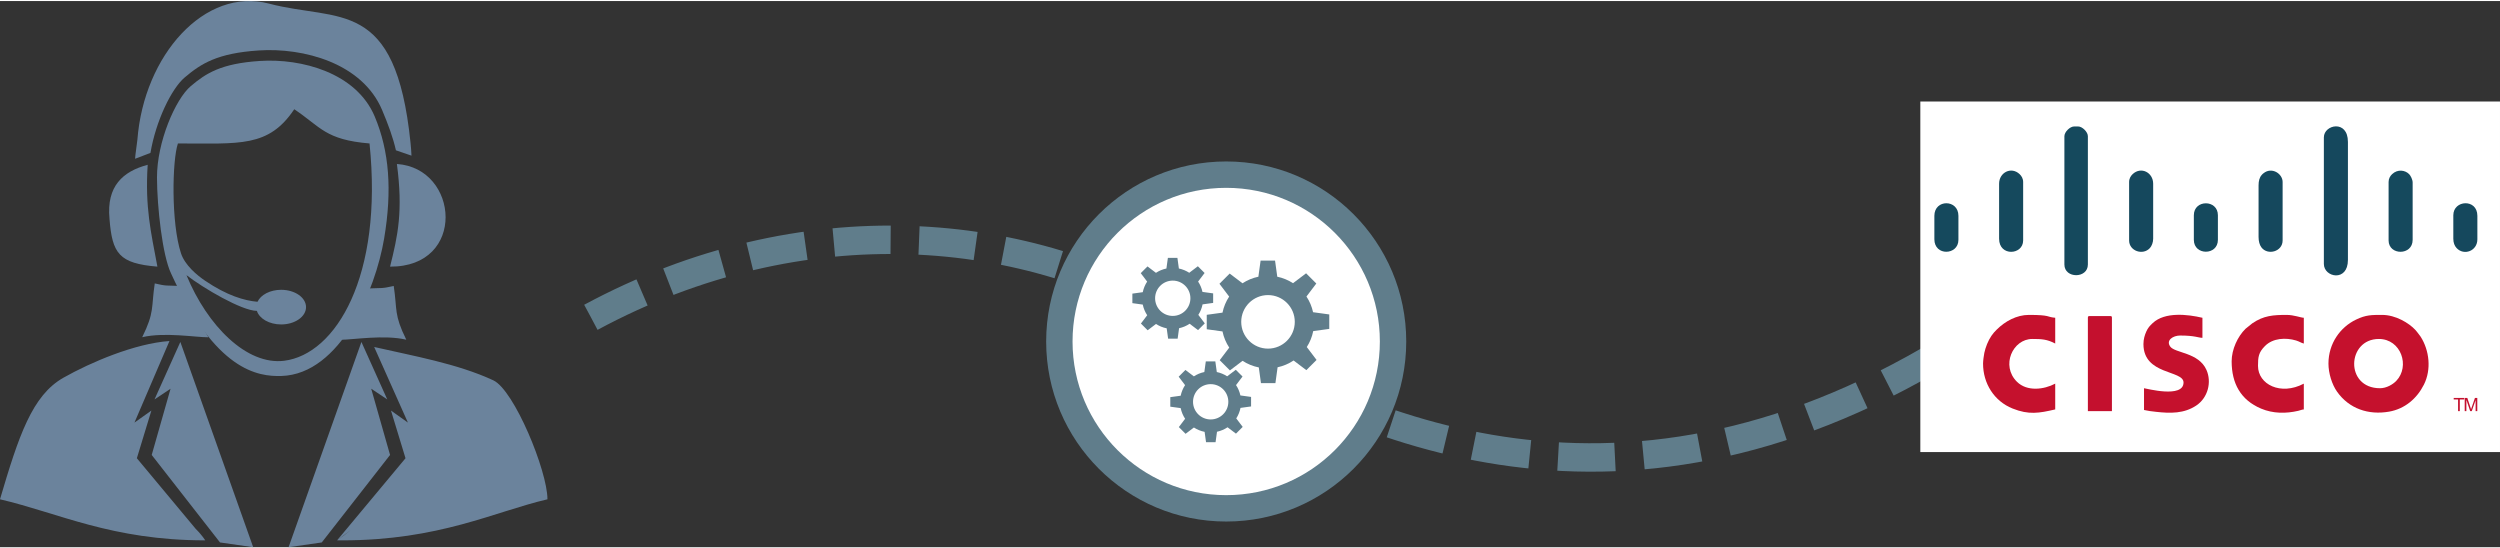 <?xml version="1.0" encoding="UTF-8"?>
<!DOCTYPE svg PUBLIC "-//W3C//DTD SVG 1.1//EN" "http://www.w3.org/Graphics/SVG/1.1/DTD/svg11.dtd">
<!-- Creator: CorelDRAW 2017 -->
<svg xmlns="http://www.w3.org/2000/svg" xml:space="preserve" width="456px" height="100px" version="1.1" style="shape-rendering:geometricPrecision; text-rendering:geometricPrecision; image-rendering:optimizeQuality; fill-rule:evenodd; clip-rule:evenodd"
viewBox="0 0 454.972 99.395"
 xmlns:xlink="http://www.w3.org/1999/xlink">
 <rect x="0" y="0" width="454.972" height="99.395" fill="#333333" stroke="none"/>
 <defs>
  <style type="text/css">
   <![CDATA[
    .str0 {stroke:#607D8B;stroke-width:5.174;stroke-miterlimit:22.926;stroke-dasharray:10.349 5.174}
    .fil1 {fill:none}
    .fil5 {fill:#15485D}
    .fil6 {fill:#15495D}
    .fil2 {fill:#607D8B}
    .fil0 {fill:#6B839C}
    .fil7 {fill:#C4102E}
    .fil4 {fill:#C5112D}
    .fil3 {fill:white}
    .fil8 {fill:#C4102E;fill-rule:nonzero}
   ]]>
  </style>
 </defs>
 <g id="Layer_x0020_1">
  <g id="_1207251040">
   <path class="fil0" d="M33.934 49.882c3.06,2.368 10.07,6.489 12.816,6.505l0.001 0c0.449,1.413 2.256,2.469 4.418,2.469 2.5,0 4.526,-1.412 4.526,-3.153 0,-1.74 -2.026,-3.152 -4.526,-3.152 -2.012,0 -3.719,0.915 -4.306,2.181 -2.371,-0.21 -5.525,-1.108 -9.554,-3.844 -1.425,-0.968 -3.655,-2.793 -4.375,-4.989 -1.808,-5.518 -1.608,-16.901 -0.554,-19.981 11.249,0 16.49,0.763 21.171,-6.227 4.844,3.244 5.646,5.557 13.699,6.227 2.491,24.189 -6.138,38.365 -15.529,39.546 -6.809,0.858 -13.981,-6.347 -17.787,-15.582zm55.841 19.141c-6.523,-3.034 -14.628,-4.449 -21.679,-6.065l6.141 13.76 -3.081 -2.189 2.643 8.676 -12.453 14.945 0.923 0c17.732,0 27.689,-5.219 37.361,-7.473 0,-5.167 -6.068,-19.893 -9.855,-21.654zm-38.555 -0.789c-4.27,0.135 -12.003,-0.923 -20.086,-18.654 -1.582,-3.297 -2.547,-12.128 -2.563,-17.437 -0.021,-6.485 3.358,-14.296 6.142,-16.655 2.784,-2.36 5.539,-4.12 12.563,-4.584 7.582,-0.501 17.575,2.137 20.928,10.126 2.636,6.286 3.19,13.369 1.704,22.201 -1.573,9.357 -7.926,24.663 -18.688,25.003zm-20.381 -6.359l-6.369 14.843 3.081 -2.189 -2.643 8.676 10.703 12.844c0.635,0.631 1.226,1.318 1.75,2.101 -17.057,0 -26.66,-4.98 -37.361,-7.473 3.405,-11.547 5.838,-18.893 11.538,-22.123 4.949,-2.804 13.03,-6.247 19.301,-6.679zm32.978 34.404l-2.471 1.871c0.859,-0.576 1.681,-1.205 2.471,-1.871z"/>
   <path class="fil0" d="M72.053 27.163l2.832 0.973c0,-0.462 -0.129,-1.892 -0.174,-2.334 -2.714,-26.625 -13.085,-21.99 -25.724,-25.328 -11.701,-3.09 -22.795,9.366 -23.983,24.751 -0.049,0.639 -0.406,2.828 -0.42,3.479l2.796 -1.067c0.992,-5.837 3.816,-11.684 6.226,-13.727 2.989,-2.533 5.945,-4.422 13.484,-4.92 8.137,-0.538 18.863,2.293 22.461,10.868 1.103,2.628 1.96,4.922 2.502,7.305z"/>
   <path class="fil0" d="M70.987 48.335c13.945,0.083 12.591,-17.923 1.245,-18.681 1.135,8.575 0.18,12.999 -1.245,18.681z"/>
   <path class="fil0" d="M19.926 39.617c0.487,6.334 1.724,8.136 8.718,8.718 -1.191,-6.385 -2.256,-10.748 -1.769,-18.532 -4.505,1.203 -7.516,3.872 -6.949,9.814z"/>
   <polygon class="fil0" points="46.079,99.395 32.821,62.042 28.119,72.502 31.039,70.556 27.61,82.607 40.038,98.529 "/>
   <polygon class="fil0" points="52.517,99.395 65.774,62.042 70.477,72.502 67.557,70.556 70.986,82.607 58.558,98.529 "/>
   <path class="fil0" d="M25.881 61.177c2.276,-4.623 1.617,-5.324 2.283,-9.786 2.218,0.526 2.1,0.343 4.513,0.457 1.58,2.708 3.674,6.64 5.254,9.347 -2.386,0.005 -7.961,-0.971 -12.05,-0.018z"/>
   <path class="fil0" d="M73.938 61.63c-2.276,-4.623 -1.617,-5.324 -2.284,-9.786 -2.217,0.526 -2.099,0.343 -4.513,0.457 -1.579,2.708 -3.673,6.64 -5.253,9.347 2.386,0.005 7.961,-0.971 12.05,-0.018z"/>
  </g>
  <path class="fil1 str0" d="M107.539 57.554c38.551,-20.766 79.855,-17.102 108.768,1.221 28.912,18.323 77.1,41.531 137.679,4.886"/>
  <g id="_1207265056">
   <circle class="fil2" cx="223.155" cy="61.958" r="32.765"/>
   <circle class="fil3" cx="223.155" cy="61.958" r="27.964"/>
   <path class="fil2" d="M230.763 53.512c2.691,0 4.873,2.181 4.873,4.873 0,2.691 -2.182,4.872 -4.873,4.872 -2.691,0 -4.873,-2.181 -4.873,-4.872 0,-2.692 2.182,-4.873 4.873,-4.873zm1.686 -3.343c1.039,0.216 2.007,0.622 2.867,1.181l2.378 -1.802 1.859 1.86 -1.794 2.366c0.567,0.856 0.981,1.821 1.205,2.857l2.948 0.405 0 2.631 -2.92 0.402c-0.209,1.05 -0.612,2.029 -1.171,2.899l1.779 2.347 -1.86 1.86 -2.32 -1.759c-0.87,0.584 -1.854,1.01 -2.913,1.237l-0.396 2.881 -2.631 0 -0.392 -2.853c-1.072,-0.212 -2.071,-0.627 -2.955,-1.204l-2.301 1.745 -1.86 -1.86 1.736 -2.29c-0.584,-0.88 -1.007,-1.875 -1.228,-2.945l-2.866 -0.394 0 -2.631 2.866 -0.394c0.218,-1.061 0.637,-2.048 1.213,-2.922l-1.767 -2.332 1.86 -1.86 2.336 1.771c0.866,-0.567 1.842,-0.979 2.889,-1.196l0.404 -2.934 2.63 0 0.404 2.934z"/>
   <path class="fil2" d="M213.428 50.878c1.774,0 3.212,1.438 3.212,3.212 0,1.774 -1.438,3.213 -3.212,3.213 -1.774,0 -3.212,-1.439 -3.212,-3.213 0,-1.774 1.438,-3.212 3.212,-3.212zm1.111 -2.204c0.685,0.142 1.323,0.41 1.89,0.779l1.568 -1.189 1.226 1.226 -1.183 1.561c0.374,0.564 0.647,1.2 0.794,1.883l1.944 0.267 0 1.735 -1.925 0.265c-0.138,0.691 -0.403,1.337 -0.772,1.911l1.173 1.547 -1.226 1.226 -1.53 -1.159c-0.573,0.385 -1.222,0.665 -1.92,0.815l-0.261 1.899 -1.734 0 -0.259 -1.88c-0.707,-0.14 -1.365,-0.414 -1.948,-0.794l-1.517 1.15 -1.227 -1.226 1.145 -1.51c-0.385,-0.58 -0.664,-1.236 -0.81,-1.941l-1.89 -0.26 0 -1.734 1.89 -0.26c0.144,-0.7 0.42,-1.351 0.8,-1.927l-1.165 -1.537 1.226 -1.227 1.54 1.168c0.571,-0.373 1.214,-0.645 1.905,-0.788l0.266 -1.934 1.735 0 0.265 1.934z"/>
   <path class="fil2" d="M220.331 69.72c1.774,0 3.212,1.438 3.212,3.212 0,1.775 -1.438,3.213 -3.212,3.213 -1.775,0 -3.213,-1.438 -3.213,-3.213 0,-1.774 1.438,-3.212 3.213,-3.212zm1.112 -2.204c0.684,0.142 1.322,0.41 1.889,0.779l1.568 -1.189 1.226 1.227 -1.183 1.56c0.374,0.564 0.646,1.2 0.794,1.883l1.944 0.268 0 1.734 -1.925 0.265c-0.138,0.692 -0.404,1.338 -0.772,1.911l1.173 1.548 -1.226 1.226 -1.53 -1.16c-0.573,0.385 -1.222,0.666 -1.92,0.816l-0.262 1.899 -1.734 0 -0.259 -1.881c-0.706,-0.14 -1.365,-0.413 -1.947,-0.793l-1.517 1.149 -1.227 -1.226 1.145 -1.51c-0.385,-0.579 -0.665,-1.236 -0.81,-1.941l-1.89 -0.26 0 -1.734 1.89 -0.26c0.144,-0.699 0.42,-1.35 0.8,-1.927l-1.165 -1.537 1.226 -1.226 1.54 1.168c0.571,-0.374 1.214,-0.646 1.905,-0.789l0.266 -1.934 1.734 0 0.267 1.934z"/>
  </g>
  <rect class="fil3" x="349.479" y="18.284" width="105.492" height="63.796"/>
  <path class="fil4" d="M433.133 70.463c-6.434,0 -6.029,-8.965 -0.208,-8.965 4.052,0 5.725,4.981 3.157,7.64 -0.609,0.63 -1.764,1.325 -2.949,1.325zm-9.381 -4.482c0,1.746 0.636,3.8 1.562,5.108 2.205,3.118 5.732,4.292 9.475,3.636 2.875,-0.503 5.066,-2.39 6.338,-4.921 1.377,-2.742 1.002,-6.211 -0.597,-8.718 -0.115,-0.18 -0.287,-0.404 -0.445,-0.598 -0.197,-0.241 -0.313,-0.415 -0.513,-0.633 -1.175,-1.271 -3.619,-2.735 -6.022,-2.735 -1.946,0 -2.95,-0.022 -4.776,0.853 -2.897,1.389 -5.022,4.364 -5.022,8.008z"/>
  <path class="fil4" d="M390.082 62.437c0,5.673 7.296,4.702 7.296,6.984 0,2.922 -6.801,1.074 -7.192,1.042l0 3.961c0.742,0.173 1.305,0.234 2.17,0.332 2.65,0.301 5.131,0.33 7.338,-1.143 2.126,-1.419 2.846,-4.257 1.855,-6.486 -1.425,-3.206 -5.719,-3.03 -6.593,-4.25 -0.821,-1.149 0.523,-2.004 1.797,-2.004 2.733,0 3.334,0.417 4.065,0.417l0 -3.649c-2.701,-0.629 -6.827,-1.112 -9.044,0.963 -0.531,0.497 -0.863,0.849 -1.171,1.54 -0.282,0.631 -0.521,1.385 -0.521,2.293z"/>
  <path class="fil4" d="M406.135 65.564c0,4.028 1.642,7.043 5.359,8.609 2.167,0.913 4.529,0.925 6.775,0.398 0.419,-0.098 0.609,-0.219 1,-0.251l0 -4.691c-4.208,2.227 -8.339,0.144 -8.339,-3.231 0,-1.612 0.094,-2.437 1.276,-3.624 1.458,-1.463 3.795,-1.548 5.643,-1.002 0.586,0.173 0.957,0.453 1.42,0.56l0 -4.691c-0.543,-0.012 -1.792,-0.521 -3.127,-0.521 -2.395,0 -4.183,0.104 -6.271,1.548l-1.211 0.977c-1.431,1.4 -2.525,3.759 -2.525,5.919z"/>
  <path class="fil4" d="M360.894 65.981c0,3.606 2.017,6.834 5.375,8.176 2.944,1.178 4.816,0.849 7.759,0.163l0 -4.691c-2.054,1.087 -5.12,1.48 -6.96,-0.336 -2.985,-2.945 -0.773,-7.795 2.791,-7.795 1.665,0 2.682,0.047 4.169,0.834l0 -4.691c-1.59,-0.132 -0.8,-0.521 -4.795,-0.521 -2.224,0 -4.335,1.164 -5.863,2.684 -0.378,0.376 -0.645,0.673 -0.957,1.129 -0.603,0.884 -1.062,2.052 -1.287,3.091 -0.097,0.452 -0.232,1.485 -0.232,1.957z"/>
  <path class="fil5" d="M422.917 24.806l0 23.037c0,2.465 4.379,3.338 4.379,-0.73l0 -21.474c0,-4.115 -4.379,-3.163 -4.379,-0.833z"/>
  <path class="fil6" d="M375.696 24.597l0 23.35c0,2.592 4.274,2.592 4.274,0l0 -23.35c0,-0.764 -1.008,-1.772 -1.772,-1.772l-0.729 0c-0.765,0 -1.773,1.008 -1.773,1.772z"/>
  <path class="fil7" d="M379.97 57.641l0 16.992 4.378 0 0 -16.992c0,-0.24 -0.072,-0.312 -0.312,-0.312l-3.753 0c-0.24,0 -0.313,0.072 -0.313,0.312z"/>
  <path class="fil6" d="M434.697 32.936l0 10.633c0,2.756 4.378,2.786 4.378,-0.104l0 -10.424c0,-0.548 -0.361,-1.26 -0.645,-1.544 -0.75,-0.75 -2.099,-0.927 -3.086,0.001 -0.349,0.328 -0.647,0.799 -0.647,1.438z"/>
  <path class="fil6" d="M363.813 33.249l0 10.007c0,3.278 4.378,2.979 4.378,0.313l0 -10.633c0,-0.639 -0.299,-1.11 -0.647,-1.438 -1.525,-1.434 -3.731,-0.303 -3.731,1.751z"/>
  <path class="fil5" d="M387.475 32.936l0 10.633c0,1.945 2.531,2.767 3.783,1.385 0.331,-0.364 0.595,-1.03 0.595,-1.698l0 -10.007c0,-2.054 -2.206,-3.185 -3.731,-1.751 -0.348,0.328 -0.647,0.799 -0.647,1.438z"/>
  <path class="fil5" d="M411.034 33.562l0 9.382c0,0.783 0.185,1.439 0.515,1.882 1.137,1.525 3.863,0.788 3.863,-1.257l0 -10.633c0,-1.529 -1.978,-2.8 -3.474,-1.597 -0.198,0.158 -0.163,0.127 -0.322,0.303 -0.416,0.461 -0.582,1.098 -0.582,1.92z"/>
  <path class="fil6" d="M399.255 38.982l0 4.483c0,2.872 4.378,2.872 4.378,0l0 -4.483c0,-2.897 -4.378,-2.897 -4.378,0z"/>
  <path class="fil6" d="M352.033 39.087l0 4.273c0,3.099 4.378,2.917 4.378,0.105l0 -4.378c0,-3.042 -4.378,-3.063 -4.378,0z"/>
  <path class="fil5" d="M446.476 38.982l0 4.274c0,0.73 0.224,1.296 0.596,1.697 1.337,1.436 3.782,0.55 3.782,-1.593l0 -4.273c0,-3.162 -4.378,-2.904 -4.378,-0.105z"/>
  <path class="fil8" d="M447.34 74.63l0 -2.12 -0.792 0 0 -0.282 1.902 0 0 0.282 -0.792 0 0 2.12 -0.318 0zm1.208 0l0 -2.402 0.476 0 0.568 1.701c0.053,0.158 0.091,0.276 0.115,0.355 0.027,-0.087 0.071,-0.215 0.129,-0.385l0.577 -1.671 0.426 0 0 2.402 -0.305 0 0 -2.009 -0.701 2.009 -0.287 0 -0.693 -2.046 0 2.046 -0.305 0z"/>
 </g>
</svg>
